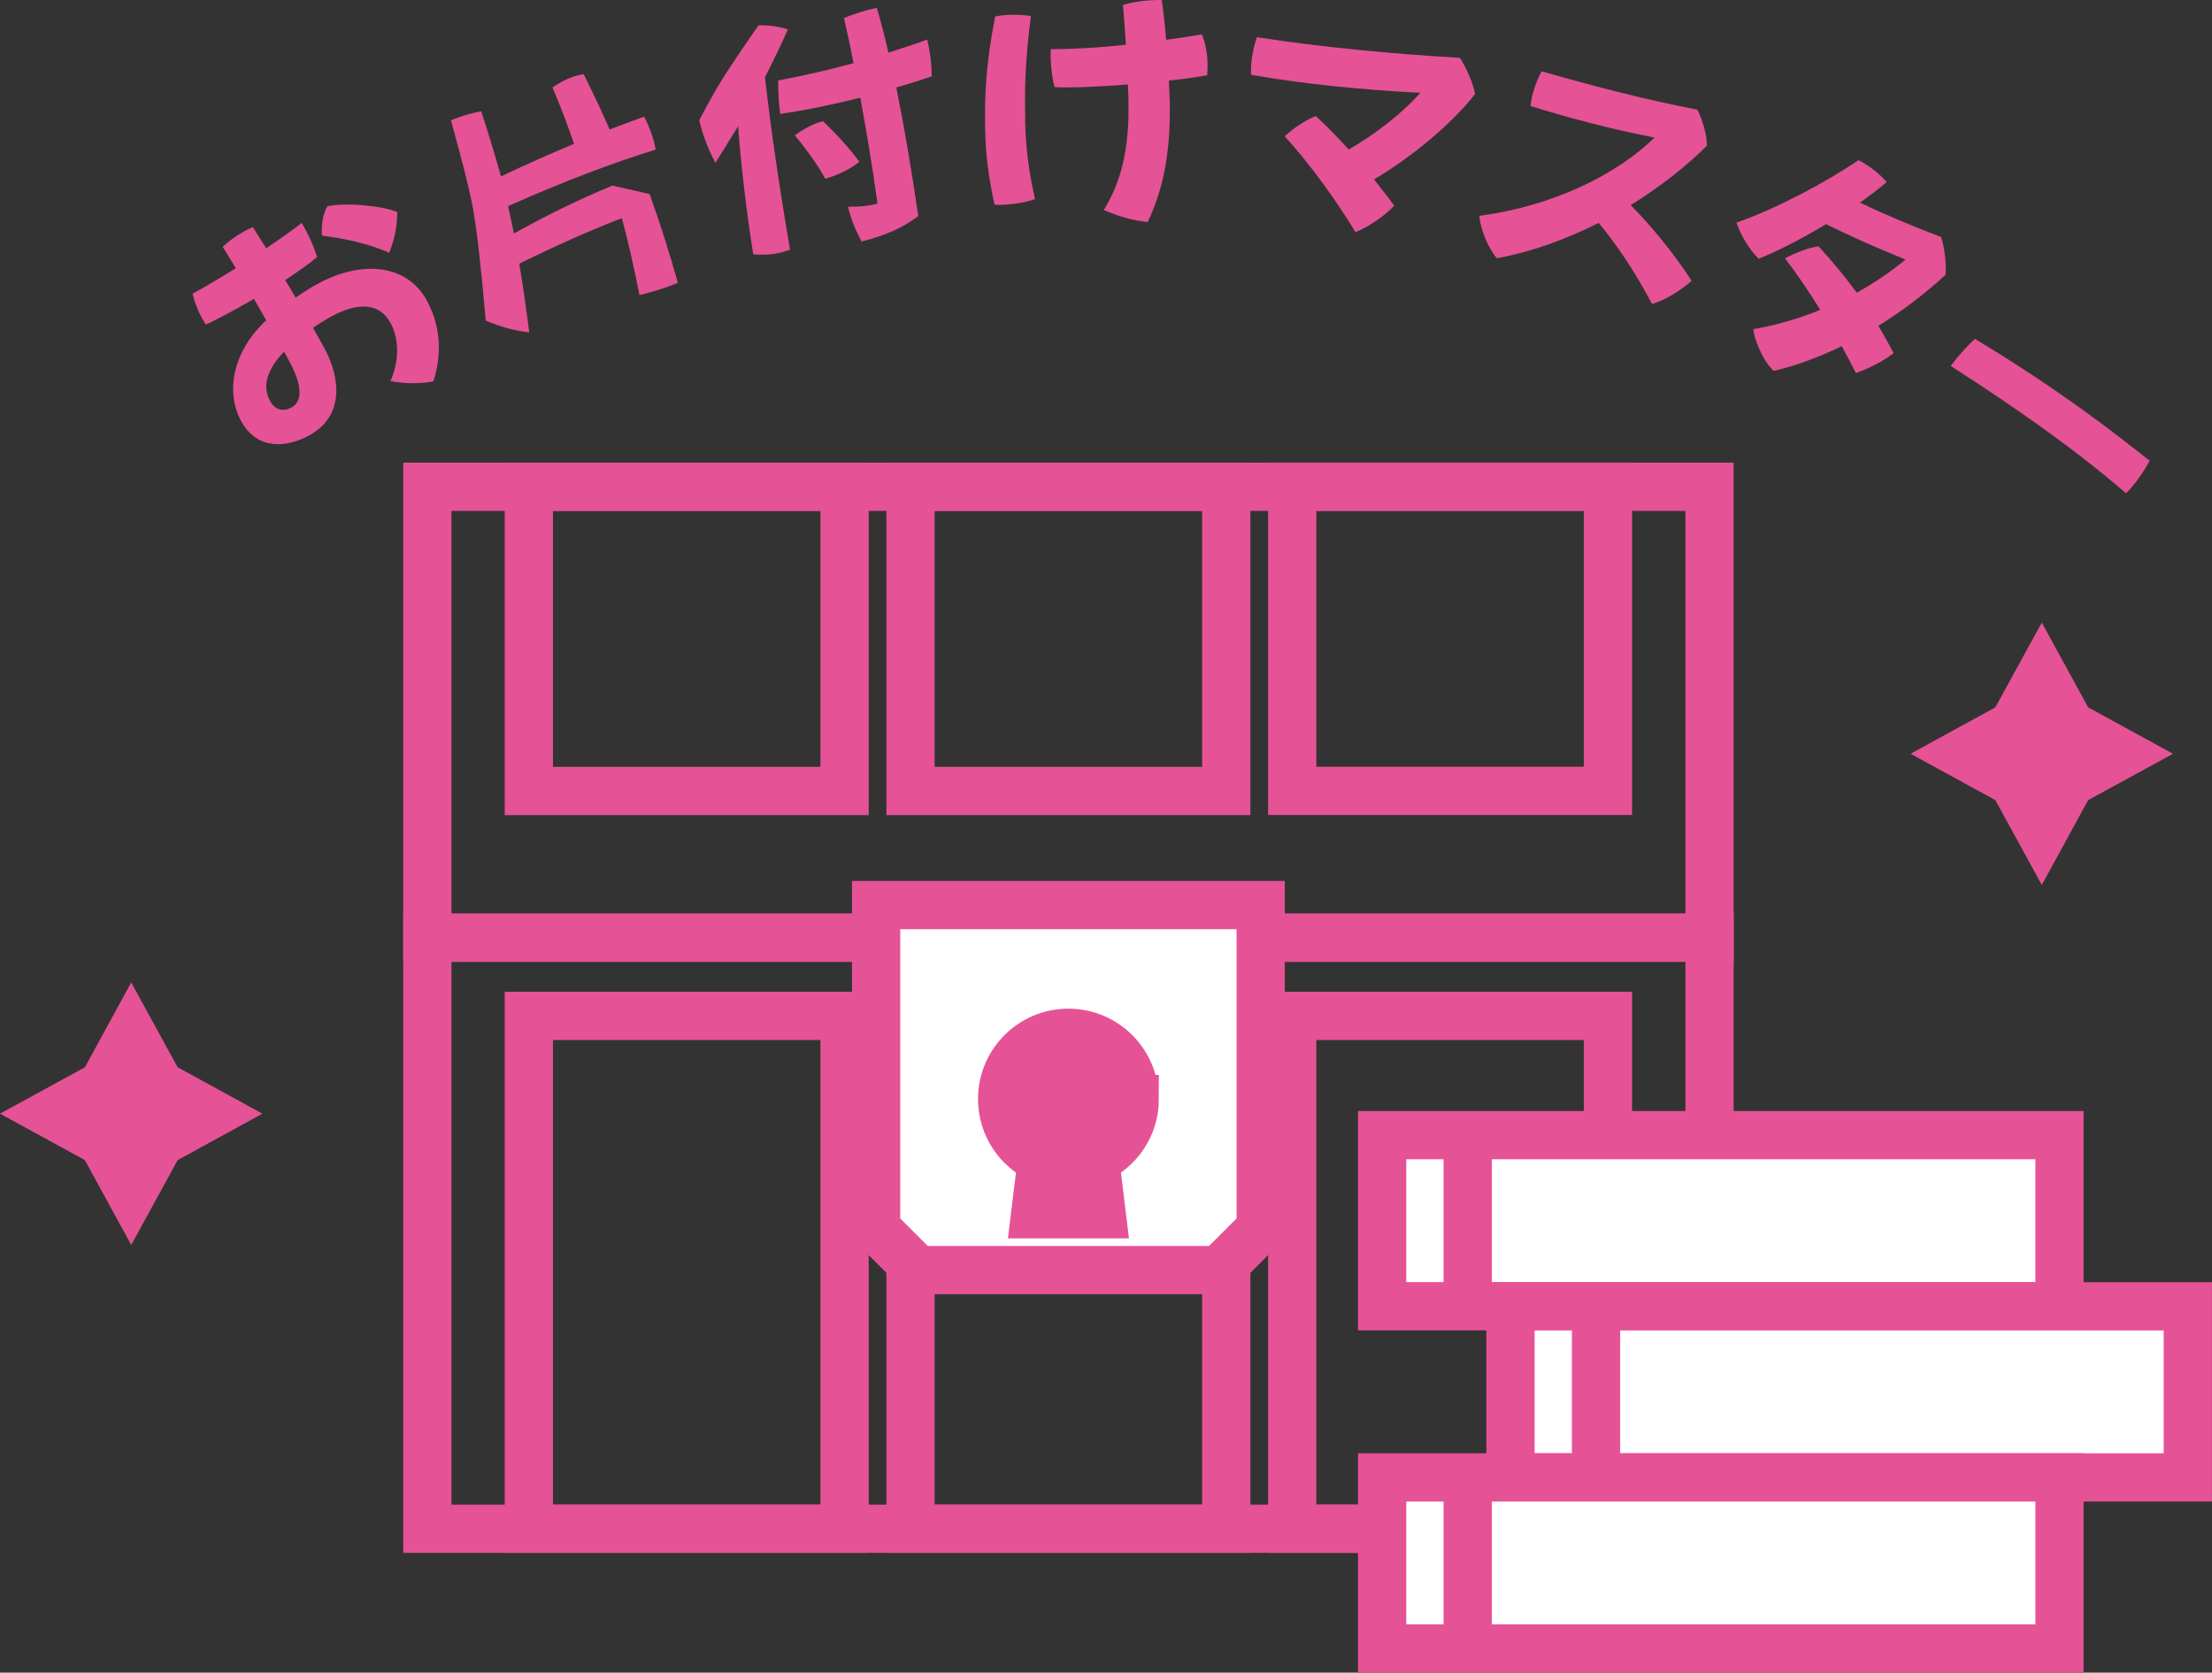 <?xml version="1.0" encoding="UTF-8"?>
<svg id="_レイヤー_2" data-name="レイヤー 2" xmlns="http://www.w3.org/2000/svg" viewBox="0 0 222.36 168.16">
  <rect x="0" y="0" width="222.36" height="168.16" fill="#333333" stroke="none"/>
  <defs>
    <style>
      .cls-1 {
        fill: #e65296;
      }

      .cls-2 {
        fill: #fff;
      }

      .cls-2, .cls-3 {
        stroke: #e65296;
        stroke-miterlimit: 10;
        stroke-width: 4.85px;
      }

      .cls-3 {
        fill: none;
      }
    </style>
  </defs>
  <g id="design">
    <g id="img_challenge_01">
      <rect class="cls-3" x="42.96" y="94.27" width="128.89" height="59.42"/>
      <rect class="cls-3" x="42.96" y="48.94" width="128.89" height="45.33"/>
      <rect class="cls-3" x="91.53" y="48.94" width="31.74" height="30.58"/>
      <rect class="cls-3" x="53.16" y="48.94" width="31.74" height="30.58"/>
      <rect class="cls-3" x="129.9" y="48.94" width="31.74" height="30.58" transform="translate(291.54 128.45) rotate(-180)"/>
      <rect class="cls-3" x="91.53" y="102.13" width="31.74" height="51.56"/>
      <rect class="cls-3" x="53.16" y="102.13" width="31.74" height="51.56"/>
      <rect class="cls-3" x="129.9" y="102.13" width="31.74" height="51.56" transform="translate(291.54 255.82) rotate(-180)"/>
      <polygon class="cls-2" points="126.73 123.5 122.54 127.69 92.26 127.69 88.07 123.5 88.07 90.99 126.73 90.99 126.73 123.5"/>
      <g>
        <path class="cls-1" d="M114.06,110.49c0-3.68-2.98-6.66-6.66-6.66s-6.66,2.98-6.66,6.66c0,2.73,1.64,5.07,3.99,6.1l-.67,5.48h6.69l-.67-5.48c2.35-1.03,3.99-3.37,3.99-6.1Z"/>
        <path class="cls-3" d="M114.06,110.49c0-3.68-2.98-6.66-6.66-6.66s-6.66,2.98-6.66,6.66c0,2.73,1.64,5.07,3.99,6.1l-.67,5.48h6.69l-.67-5.48c2.35-1.03,3.99-3.37,3.99-6.1Z"/>
      </g>
      <rect class="cls-2" x="138.94" y="114.12" width="68.09" height="17.2"/>
      <line class="cls-2" x1="147.54" y1="131.33" x2="147.54" y2="114.12"/>
      <rect class="cls-2" x="151.84" y="131.33" width="68.09" height="17.2"/>
      <line class="cls-2" x1="160.44" y1="148.53" x2="160.44" y2="131.33"/>
      <rect class="cls-2" x="138.94" y="148.53" width="68.09" height="17.2"/>
      <line class="cls-2" x1="147.54" y1="165.73" x2="147.54" y2="148.53"/>
      <polygon class="cls-1" points="200.58 71.11 205.25 62.59 209.91 71.11 218.44 75.78 209.91 80.44 205.25 88.97 200.58 80.44 192.06 75.78 200.58 71.11"/>
      <polygon class="cls-1" points="8.53 107.3 13.19 98.77 17.86 107.3 26.38 111.96 17.86 116.63 13.19 125.16 8.53 116.63 0 111.96 8.53 107.3"/>
      <path class="cls-1" d="M42.89,30.19c1.3,2.33,1.64,5.2.67,8.15-1.24.26-2.98.25-4.31-.03,1-2.29.78-4.45,0-5.86-1.34-2.4-3.92-1.76-6.04-.58-.61.34-1.21.71-1.74,1.09l1.03,1.84c1.87,3.34,2,7.06-1.34,8.93-2.38,1.33-5.3,1.51-6.89-1.34-1.62-2.89-.93-7.02,2.49-10.19-.39-.71-.83-1.42-1.23-2.15-1.87,1.08-3.67,2.05-4.83,2.58-.55-.77-1.15-2.17-1.34-3.11,1.17-.62,2.72-1.55,4.35-2.55-.48-.81-.95-1.54-1.33-2.16.61-.56,1.34-1.09,2.09-1.51l.24-.13c.24-.13.48-.24.71-.33.44.68.87,1.4,1.34,2.12,1.35-.91,2.61-1.8,3.57-2.55.62,1.05,1.16,2.19,1.55,3.43-.84.71-1.97,1.5-3.21,2.32.35.58.72,1.17,1.05,1.76.64-.45,1.35-.91,2.05-1.3,4.02-2.25,8.88-2.46,11.14,1.59ZM28.96,36.09l-.41-.73c-2.08,2.18-2.05,3.8-1.37,5,.5.89,1.33,1.05,2.15.59.92-.51,1.29-1.89-.37-4.86ZM32.37,23.69c-.09-.94.07-2.14.52-2.94,1.79-.44,5.62-.05,7.05.57-.02,1.34-.24,2.67-.82,4.1-2.12-.98-4.75-1.48-6.74-1.73Z"/>
      <path class="cls-1" d="M51.08,20.7c.06.26.1.51.15.75.13.61.29,1.3.43,2.02,3.37-1.88,6.69-3.49,9.91-4.81l3.74.85c1.07,3.02,2.01,5.98,2.83,8.92-.35.15-.68.27-1.01.39-.99.35-1.92.63-2.85.84-.53-2.7-1.11-5.3-1.77-7.73-3.42,1.33-6.85,2.87-10.31,4.58.33,1.97.67,4.29,1,6.91-1.46-.17-2.92-.56-4.37-1.19-.48-5.46-.91-9.32-1.34-11.57-.32-1.69-1.04-4.53-2.16-8.56.27-.12.58-.23.85-.33.71-.25,1.42-.45,2.2-.58.82,2.54,1.48,4.74,1.98,6.54,2.48-1.17,4.92-2.26,7.34-3.27-.58-1.71-1.28-3.61-2.16-5.67.69-.47,1.36-.83,2.03-1.06.36-.13.73-.2,1.1-.28,1.22,2.46,2.07,4.3,2.61,5.57,1.16-.44,2.32-.88,3.46-1.29.31.55.53,1.1.73,1.66.19.53.35,1.08.44,1.65-4.26,1.31-9.2,3.18-14.84,5.68Z"/>
      <path class="cls-1" d="M70.3,12.08c1.04-2.02,1.99-3.66,2.79-4.87.91-1.39,1.95-2.94,3.15-4.66,1.01-.04,1.99.09,2.97.41-.83,1.82-1.59,3.4-2.31,4.81.6,5.32,1.45,11.08,2.52,17.33-1.21.46-2.44.59-3.7.46-.72-4.56-1.22-8.85-1.52-12.88-.66,1.1-1.43,2.33-2.28,3.69-.77-1.43-1.3-2.87-1.63-4.29ZM78.43,11.45c-.16-1.2-.21-2.32-.21-3.36,2.57-.48,5.1-1.06,7.58-1.74-.3-1.54-.61-3.04-.96-4.54,1.07-.43,2.16-.79,3.3-1.02.41,1.38.81,2.9,1.17,4.5,1.32-.42,2.62-.84,3.9-1.31.09.34.15.69.21,1.06.15.85.25,1.74.24,2.64-1.22.41-2.38.77-3.56,1.12.77,3.78,1.5,8.09,2.21,12.92-1.45,1.13-3.35,1.98-5.71,2.56-.7-1.36-1.16-2.54-1.35-3.51,1.02.04,1.99-.05,2.96-.3-.5-3.64-1.09-7.17-1.73-10.65-2.86.72-5.53,1.27-8.07,1.63ZM82.72,12.18c1.48,1.41,2.7,2.76,3.67,4.09-1.01.78-2.15,1.33-3.43,1.7-.65-1.2-1.67-2.67-3.06-4.37,1-.72,1.95-1.19,2.82-1.42Z"/>
      <path class="cls-1" d="M103.05,12.02c.04,2.72.38,5.28.99,7.99-.94.39-2.88.64-4.06.58-.58-2.63-.91-4.98-.95-7.67-.05-3.21.04-6.37,1.01-11.26,1.02-.23,2.37-.22,3.59-.05-.65,5.03-.61,7.8-.57,10.42ZM121.35,7.56c-1.1.21-2.42.39-3.85.54.04.84.08,1.62.09,2.29.07,4.37-.47,8.29-2.22,11.93-1.49-.14-2.87-.55-4.41-1.2,1.74-2.86,2.55-6.05,2.48-10.72,0-.57-.02-1.21-.06-1.91-2.91.23-5.71.36-7.36.27-.22-.59-.5-2.8-.38-3.82,2.4,0,4.96-.16,7.54-.44-.11-1.64-.21-3.15-.3-3.99.97-.34,2.45-.5,3.5-.51.11,0,.22,0,.41.02.12.83.3,2.31.44,3.98,1.21-.15,2.42-.36,3.58-.54.39.86.57,1.99.58,2.98,0,.4-.01.78-.04,1.11Z"/>
      <path class="cls-1" d="M138.12,18.03c.71.9,1.42,1.8,2.03,2.65-.95,1.03-2.59,2.14-3.89,2.66-1.9-3.15-4.65-6.95-7.11-9.63.77-.76,2.1-1.65,3.12-2.04,1.01.92,2.14,2.07,3.31,3.36,2.75-1.58,5.5-3.75,7.19-5.7-5.47-.28-11.52-.84-17.01-1.81-.03-.52,0-1.12.09-1.7.11-.72.27-1.46.5-2.08,6.63,1.03,13.6,1.67,20.41,2.08.6.91,1.37,2.63,1.52,3.64-2.47,3.14-6.5,6.41-10.16,8.58Z"/>
      <path class="cls-1" d="M170.05,28.22c-.96.91-2.82,2.05-3.98,2.34-1.81-3.42-3.6-6.01-5.36-8.15-3.39,1.71-6.91,2.95-10.24,3.55-.95-1.12-1.66-3-1.77-4.26,7.43-.98,13.81-4.15,17.63-7.87-4.87-.96-8.49-1.95-12.48-3.17.12-1.12.54-2.43,1.12-3.49,5.11,1.46,10.09,2.77,15.66,3.86.5,1,.98,2.54.95,3.63-2.24,2.21-4.86,4.24-7.66,5.96,2.13,2.14,4.47,5.02,6.12,7.6Z"/>
      <path class="cls-1" d="M188.82,32.75c.54.91,1.05,1.82,1.54,2.76-1.2.88-2.41,1.5-3.8,1.99-.42-.84-.9-1.75-1.42-2.7-2.23,1.08-4.54,1.95-6.83,2.49-1.1-1-1.97-3.16-2.06-4.2,2.24-.38,4.54-1.04,6.73-1.94-1.13-1.83-2.35-3.62-3.55-5.19,1.16-.57,2.3-1.05,3.38-1.2,1.48,1.62,2.73,3.15,3.84,4.67,1.76-.99,3.44-2.11,4.9-3.34-2.71-1.09-5.5-2.33-7.99-3.55-2.38,1.43-4.9,2.73-6.78,3.48-.98-1-1.81-2.41-2.22-3.64,4.05-1.41,9.17-4.15,12.26-6.28.92.46,2.05,1.27,2.84,2.21-.74.63-1.67,1.34-2.69,2.06,2.63,1.26,5.45,2.43,8.16,3.46.36,1.09.52,2.64.45,3.79-1.98,1.84-4.29,3.61-6.77,5.14Z"/>
      <path class="cls-1" d="M214.99,48.08c-.38.52-.78,1.03-1.27,1.51-4.83-4.17-10.67-8.34-17.63-12.8.83-1.1,1.67-2.02,2.44-2.72,4.06,2.44,7.79,4.92,11.41,7.55,2.07,1.5,4.1,3.08,6.15,4.7-.34.65-.71,1.21-1.11,1.76Z"/>
    </g>
  </g>
</svg>
